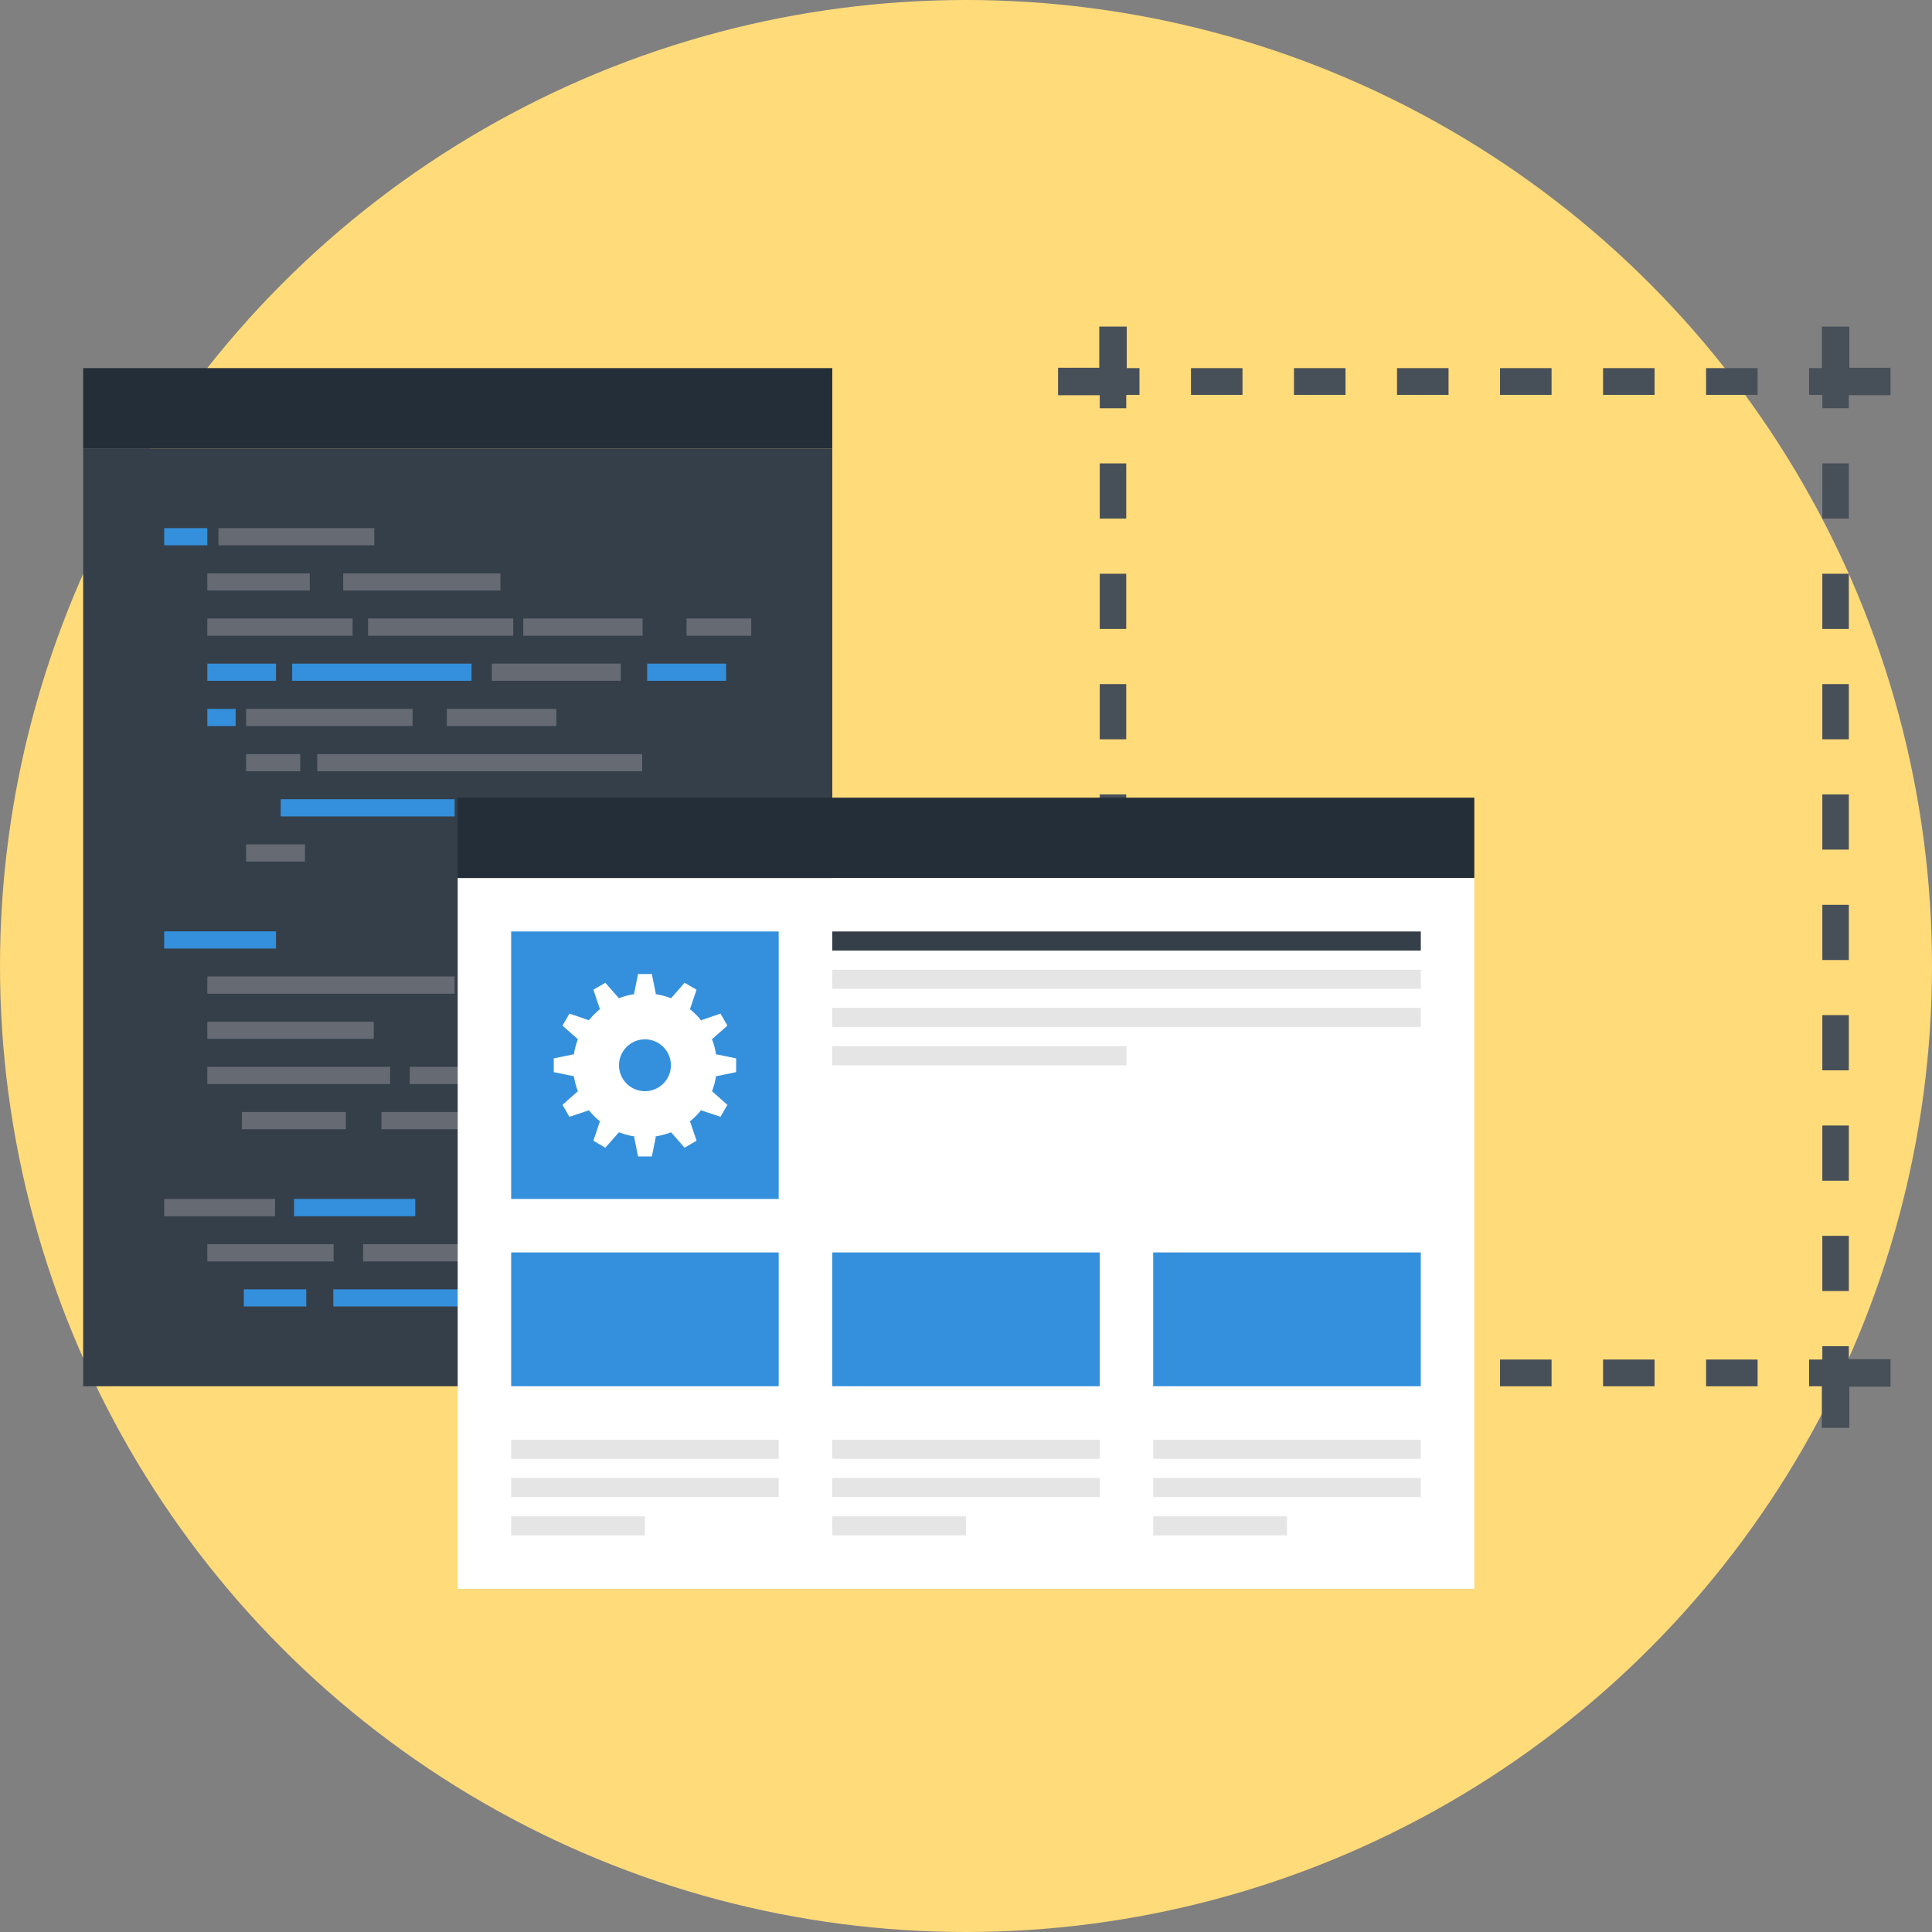 <?xml version="1.0" encoding="iso-8859-1"?>
<!-- Generator: Adobe Illustrator 19.0.0, SVG Export Plug-In . SVG Version: 6.00 Build 0)  -->
<svg version="1.1" id="Layer_1" xmlns="http://www.w3.org/2000/svg" xmlns:xlink="http://www.w3.org/1999/xlink" x="0px" y="0px"
	 viewBox="0 0 512 512" style="enable-background:new 0 0 512 512;" xml:space="preserve">
<rect x="0" y="0" width="512" height="512" fill="#808080" stroke="none"/>
<circle style="fill:#FFDB79;" cx="256" cy="256" r="256"/>
<g>
	<polygon style="fill:#474F59;" points="489.958,108.191 482.938,108.191 482.938,104.646 479.43,104.646 479.43,97.554 
		489.958,97.554 	"/>
	<path style="fill:#474F59;" d="M465.781,104.646h-13.652v-7.089h13.652V104.646z M438.477,104.646h-13.649v-7.089h13.649V104.646z
		 M411.179,104.646h-13.656v-7.089h13.656V104.646z M383.878,104.646h-13.652v-7.089h13.652V104.646z M356.577,104.646h-13.656
		v-7.089h13.656V104.646z M329.275,104.646h-13.649v-7.089h13.649V104.646z"/>
	<polygon style="fill:#474F59;" points="298.463,108.191 291.444,108.191 291.444,97.554 301.974,97.554 301.974,104.646 
		298.463,104.646 	"/>
	<path style="fill:#474F59;" d="M298.463,342.135h-7.019v-14.633h7.019V342.135z M298.463,312.898h-7.019v-14.627h7.019V312.898z
		 M298.463,283.645h-7.019v-14.627h7.019V283.645z M298.463,254.408h-7.019v-14.627h7.019V254.408z M298.463,225.154h-7.019v-14.617
		h7.019V225.154z M298.463,195.921h-7.019v-14.623h7.019V195.921z M298.463,166.677h-7.019v-14.627h7.019V166.677z M298.463,137.431
		h-7.019v-14.627h7.019V137.431z"/>
	<polygon style="fill:#474F59;" points="301.974,367.381 291.444,367.381 291.444,356.755 298.463,356.755 298.463,360.296 
		301.974,360.296 	"/>
	<path style="fill:#474F59;" d="M465.781,367.381h-13.652v-7.085h13.652V367.381z M438.477,367.381h-13.646v-7.085h13.646V367.381z
		 M411.179,367.381h-13.656v-7.085h13.656V367.381z M383.878,367.381h-13.652v-7.085h13.652V367.381z M356.58,367.381h-13.656
		v-7.085h13.656V367.381z M329.275,367.381h-13.649v-7.085h13.649V367.381z"/>
	<polygon style="fill:#474F59;" points="489.958,367.381 479.43,367.381 479.43,360.296 482.938,360.296 482.938,356.755 
		489.958,356.755 	"/>
	<path style="fill:#474F59;" d="M489.958,342.135h-7.019v-14.627h7.019V342.135z M489.958,312.898h-7.019v-14.627h7.019V312.898z
		 M489.958,283.645h-7.019v-14.627h7.019V283.645z M489.958,254.414h-7.019v-14.633h7.019V254.414z M489.958,225.154h-7.019v-14.617
		h7.019V225.154z M489.958,195.921h-7.019v-14.623h7.019V195.921z M489.958,166.677h-7.019v-14.627h7.019V166.677z M489.958,137.431
		h-7.019v-14.627h7.019V137.431z"/>
	<polygon style="fill:#474F59;" points="501.007,104.735 482.813,104.735 482.813,86.545 490.093,86.545 490.093,97.458 
		501.007,97.458 	"/>
	<polygon style="fill:#474F59;" points="298.595,104.735 280.401,104.735 280.401,97.458 291.318,97.458 291.318,86.545 
		298.595,86.545 	"/>
	<polygon style="fill:#474F59;" points="490.093,378.401 482.813,378.401 482.813,360.2 501.007,360.2 501.007,367.484 
		490.093,367.484 	"/>
	<polygon style="fill:#474F59;" points="298.595,378.401 291.318,378.401 291.318,367.484 280.401,367.484 280.401,360.2 
		298.595,360.2 	"/>
</g>
<rect x="22.039" y="118.834" style="fill:#353F49;" width="198.524" height="248.535"/>
<g>
	<rect x="43.513" y="139.958" style="fill:#3490dc;" width="11.429" height="4.549"/>
	<rect x="57.902" y="139.958" style="fill:#656A73;" width="41.284" height="4.549"/>
	<rect x="54.943" y="175.864" style="fill:#3490dc;" width="18.201" height="4.555"/>
	<rect x="43.513" y="246.817" style="fill:#3490dc;" width="29.63" height="4.555"/>
	<rect x="54.943" y="187.858" style="fill:#3490dc;" width="7.502" height="4.555"/>
	<rect x="77.428" y="175.864" style="fill:#3490dc;" width="47.533" height="4.555"/>
	<rect x="74.389" y="211.803" style="fill:#3490dc;" width="46.083" height="4.558"/>
	<rect x="64.614" y="341.686" style="fill:#3490dc;" width="16.549" height="4.535"/>
	<rect x="126.051" y="258.775" style="fill:#3490dc;" width="17.048" height="4.568"/>
	<rect x="77.926" y="317.737" style="fill:#3490dc;" width="32.121" height="4.575"/>
	<rect x="88.332" y="341.686" style="fill:#3490dc;" width="37.726" height="4.535"/>
	<rect x="156.143" y="282.723" style="fill:#656A73;" width="13.722" height="4.562"/>
	<rect x="128.806" y="211.803" style="fill:#656A73;" width="34.205" height="4.558"/>
	<rect x="130.342" y="175.864" style="fill:#656A73;" width="34.195" height="4.555"/>
	<rect x="171.5" y="175.864" style="fill:#3490dc;" width="20.923" height="4.555"/>
	<rect x="54.943" y="151.948" style="fill:#656A73;" width="27.143" height="4.549"/>
	<rect x="54.943" y="163.909" style="fill:#656A73;" width="38.496" height="4.568"/>
	<rect x="65.219" y="187.858" style="fill:#656A73;" width="44.121" height="4.555"/>
	<rect x="54.943" y="270.769" style="fill:#656A73;" width="44.111" height="4.535"/>
	<rect x="54.943" y="282.723" style="fill:#656A73;" width="48.438" height="4.562"/>
	<rect x="96.223" y="329.728" style="fill:#656A73;" width="85.735" height="4.562"/>
	<rect x="137.556" y="341.686" style="fill:#656A73;" width="18.776" height="4.535"/>
	<rect x="108.587" y="282.723" style="fill:#656A73;" width="42.014" height="4.562"/>
	<rect x="122.252" y="317.737" style="fill:#656A73;" width="42.007" height="4.575"/>
	<rect x="65.219" y="199.845" style="fill:#656A73;" width="14.339" height="4.552"/>
	<rect x="65.219" y="223.76" style="fill:#656A73;" width="15.608" height="4.562"/>
	<rect x="54.943" y="258.775" style="fill:#656A73;" width="65.529" height="4.568"/>
	<rect x="43.513" y="317.737" style="fill:#656A73;" width="29.376" height="4.575"/>
	<rect x="54.943" y="329.728" style="fill:#656A73;" width="33.472" height="4.568"/>
	<rect x="84.067" y="199.845" style="fill:#656A73;" width="86.115" height="4.552"/>
	<rect x="64.102" y="294.681" style="fill:#656A73;" width="27.542" height="4.588"/>
	<rect x="101.085" y="294.681" style="fill:#656A73;" width="76.139" height="4.588"/>
	<rect x="118.414" y="187.858" style="fill:#656A73;" width="29.025" height="4.555"/>
	<rect x="97.534" y="163.909" style="fill:#656A73;" width="38.483" height="4.568"/>
	<rect x="138.669" y="163.909" style="fill:#656A73;" width="31.632" height="4.568"/>
	<rect x="181.942" y="163.909" style="fill:#656A73;" width="17.137" height="4.568"/>
	<rect x="90.958" y="151.948" style="fill:#656A73;" width="41.67" height="4.549"/>
</g>
<rect x="22.039" y="97.554" style="fill:#232E38;" width="198.524" height="21.276"/>
<rect x="121.298" y="232.679" style="fill:#FFFFFF;" width="269.411" height="188.383"/>
<rect x="121.298" y="211.393" style="fill:#232E38;" width="269.411" height="21.276"/>
<rect x="135.465" y="246.85" style="fill:#3490dc;" width="70.894" height="70.891"/>
<g>
	<polygon style="fill:#FFFFFF;" points="172.752,258.134 169.086,258.134 168.012,263.459 173.826,263.459 	"/>
	<polygon style="fill:#FFFFFF;" points="160.424,260.446 157.25,262.283 158.981,267.446 164.018,264.549 	"/>
	<polygon style="fill:#FFFFFF;" points="150.911,268.618 149.065,271.806 153.151,275.406 156.071,270.376 	"/>
	<polygon style="fill:#FFFFFF;" points="146.749,280.477 146.749,284.124 152.09,285.22 152.09,279.387 	"/>
	<polygon style="fill:#FFFFFF;" points="149.065,292.795 150.911,295.969 156.071,294.245 153.151,289.181 	"/>
	<polygon style="fill:#FFFFFF;" points="157.25,302.305 160.424,304.154 164.018,300.058 158.988,297.148 	"/>
	<polygon style="fill:#FFFFFF;" points="169.089,306.47 172.752,306.47 173.826,301.135 168.012,301.135 	"/>
	<polygon style="fill:#FFFFFF;" points="181.42,304.154 184.601,302.305 182.847,297.148 177.832,300.058 	"/>
	<polygon style="fill:#FFFFFF;" points="190.936,295.969 192.766,292.795 188.684,289.181 185.78,294.245 	"/>
	<polygon style="fill:#FFFFFF;" points="195.085,284.124 195.085,280.477 189.754,279.387 189.754,285.22 	"/>
	<polygon style="fill:#FFFFFF;" points="192.766,271.806 190.936,268.618 185.78,270.376 188.684,275.4 	"/>
	<polygon style="fill:#FFFFFF;" points="184.601,262.283 181.42,260.453 177.832,264.549 182.847,267.446 	"/>
	<path style="fill:#FFFFFF;" d="M170.922,263.251c-10.531,0-19.06,8.529-19.06,19.06c0,10.517,8.529,19.046,19.06,19.046
		c10.517,0,19.053-8.529,19.053-19.046C189.975,271.78,181.44,263.251,170.922,263.251z M170.922,289.181
		c-3.795,0-6.881-3.085-6.881-6.871c0-3.805,3.085-6.877,6.881-6.877c3.792,0,6.877,3.072,6.877,6.877
		C177.799,286.096,174.718,289.181,170.922,289.181z"/>
</g>
<g>
	<rect x="135.465" y="331.908" style="fill:#3490dc;" width="70.894" height="35.457"/>
	<rect x="220.553" y="331.908" style="fill:#3490dc;" width="70.894" height="35.457"/>
	<rect x="305.614" y="331.908" style="fill:#3490dc;" width="70.907" height="35.457"/>
</g>
<rect x="220.553" y="256.991" style="fill:#E6E5E5;" width="155.978" height="5.044"/>
<rect x="220.553" y="246.85" style="fill:#353F49;" width="155.978" height="5.064"/>
<g>
	<rect x="220.553" y="267.099" style="fill:#E6E5E5;" width="155.978" height="5.057"/>
	<rect x="220.553" y="277.24" style="fill:#E6E5E5;" width="77.983" height="5.07"/>
	<rect x="135.465" y="381.556" style="fill:#E6E5E5;" width="70.894" height="5.051"/>
	<rect x="135.465" y="391.663" style="fill:#E6E5E5;" width="70.894" height="5.07"/>
	<rect x="135.465" y="401.837" style="fill:#E6E5E5;" width="35.45" height="5.057"/>
	<rect x="220.553" y="381.556" style="fill:#E6E5E5;" width="70.894" height="5.051"/>
	<rect x="220.553" y="391.663" style="fill:#E6E5E5;" width="70.894" height="5.07"/>
	<rect x="220.553" y="401.837" style="fill:#E6E5E5;" width="35.44" height="5.057"/>
	<rect x="305.614" y="381.556" style="fill:#E6E5E5;" width="70.907" height="5.051"/>
	<rect x="305.614" y="391.663" style="fill:#E6E5E5;" width="70.907" height="5.07"/>
	<rect x="305.614" y="401.837" style="fill:#E6E5E5;" width="35.457" height="5.057"/>
</g>
<g>
</g>
<g>
</g>
<g>
</g>
<g>
</g>
<g>
</g>
<g>
</g>
<g>
</g>
<g>
</g>
<g>
</g>
<g>
</g>
<g>
</g>
<g>
</g>
<g>
</g>
<g>
</g>
<g>
</g>
</svg>
